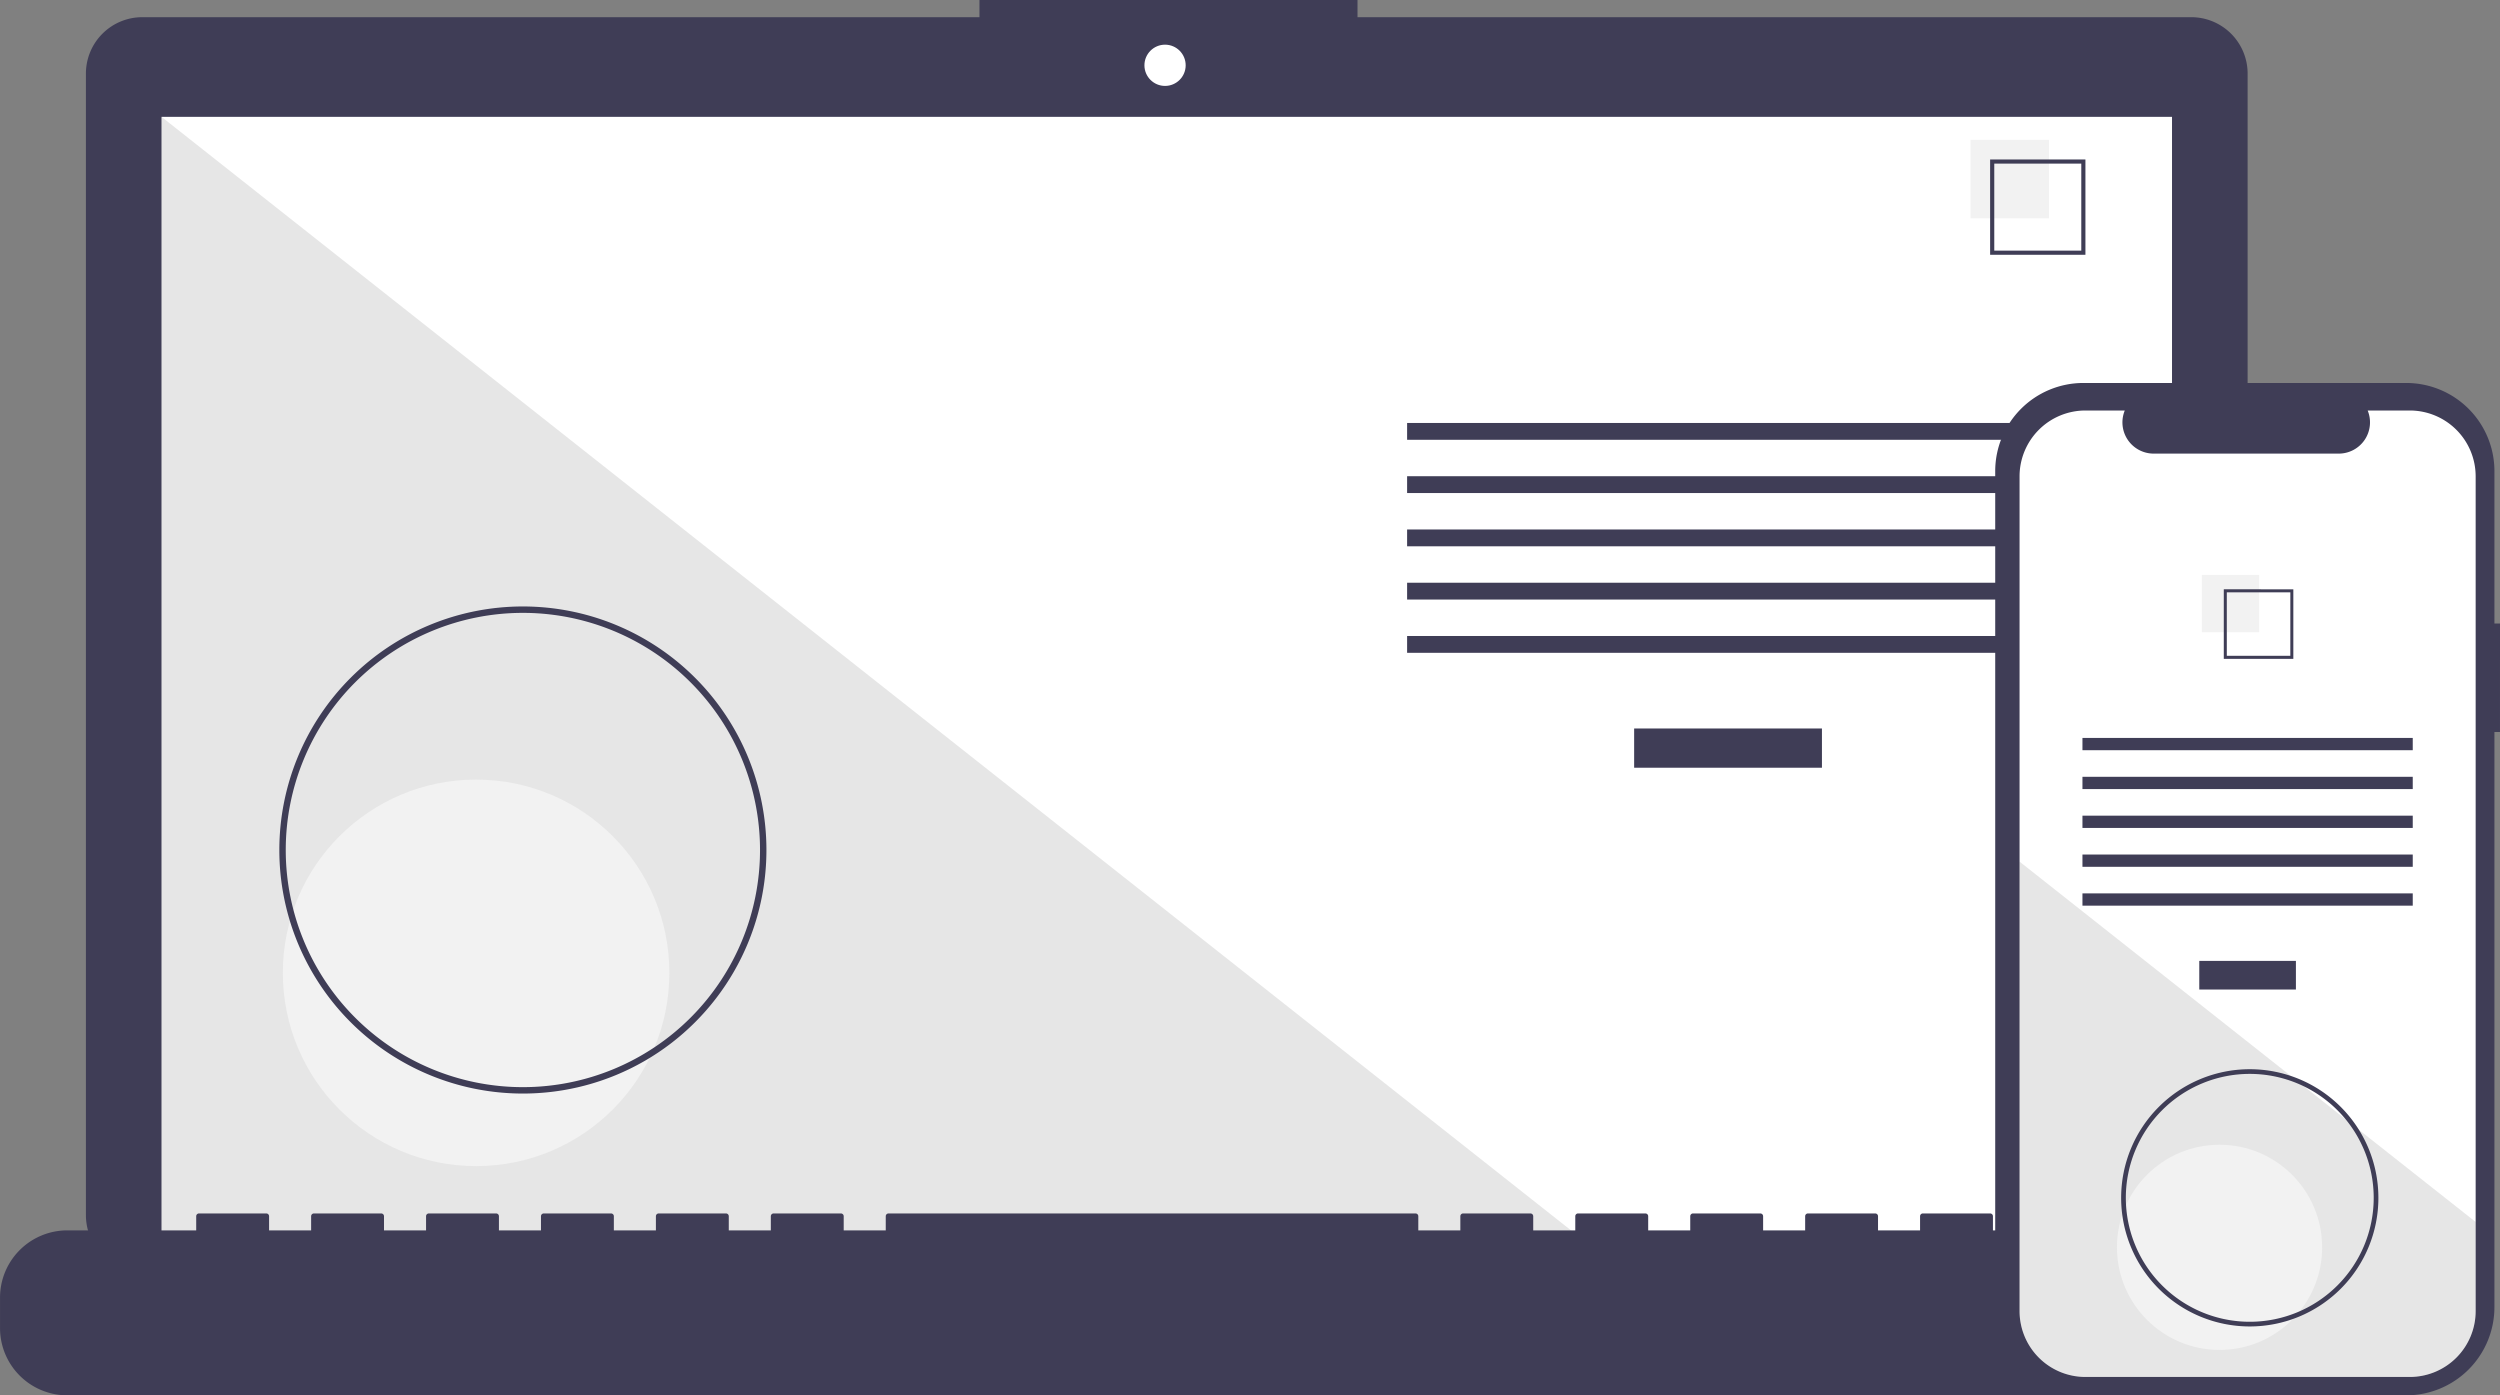 <svg xmlns="http://www.w3.org/2000/svg" width="200.045" height="111.65" viewBox="0 0 200.045 111.65">
  <rect x="0" y="0" width="200.045" height="111.65" fill="#808080" stroke="none"/>
  <g id="undraw_progressive_app_m-9-ms" transform="translate(0 -4.946)">
    <path id="Path_711" data-name="Path 711" d="M225.688,137.393H158.976v-1.375h-30.25v1.375H61.739a4.513,4.513,0,0,0-4.513,4.513v91.35a4.513,4.513,0,0,0,4.513,4.513H225.688a4.513,4.513,0,0,0,4.513-4.513v-91.35A4.513,4.513,0,0,0,225.688,137.393Z" transform="translate(-50.351 -131.072)" fill="#3f3d56"/>
    <rect id="Rectangle_355" data-name="Rectangle 355" width="160.875" height="90.75" transform="translate(12.925 14.296)" fill="#fff"/>
    <circle id="Ellipse_593" data-name="Ellipse 593" cx="1.65" cy="1.65" r="1.65" transform="translate(91.575 8.521)" fill="#fff"/>
    <path id="Path_712" data-name="Path 712" d="M165.273,140.5H50.406V49.754Z" transform="translate(-37.481 -35.458)" opacity="0.1"/>
    <circle id="Ellipse_594" data-name="Ellipse 594" cx="15.464" cy="15.464" r="15.464" transform="translate(22.633 67.328)" fill="#f2f2f2"/>
    <rect id="Rectangle_356" data-name="Rectangle 356" width="15.027" height="3.14" transform="translate(130.761 63.238)" fill="#3f3d56"/>
    <rect id="Rectangle_357" data-name="Rectangle 357" width="51.362" height="1.346" transform="translate(112.594 38.791)" fill="#3f3d56"/>
    <rect id="Rectangle_358" data-name="Rectangle 358" width="51.362" height="1.346" transform="translate(112.594 43.052)" fill="#3f3d56"/>
    <rect id="Rectangle_359" data-name="Rectangle 359" width="51.362" height="1.346" transform="translate(112.594 47.314)" fill="#3f3d56"/>
    <rect id="Rectangle_360" data-name="Rectangle 360" width="51.362" height="1.346" transform="translate(112.594 51.575)" fill="#3f3d56"/>
    <rect id="Rectangle_361" data-name="Rectangle 361" width="51.362" height="1.346" transform="translate(112.594 55.837)" fill="#3f3d56"/>
    <rect id="Rectangle_362" data-name="Rectangle 362" width="6.28" height="6.28" transform="translate(157.676 16.137)" fill="#f2f2f2"/>
    <path id="Path_713" data-name="Path 713" d="M659.081,193.411h-7.626v-7.626h7.626Zm-7.294-.332h6.963v-6.963h-6.963Z" transform="translate(-492.209 -168.078)" fill="#3f3d56"/>
    <path id="Path_714" data-name="Path 714" d="M214.781,516.03h-15.7V514.9a.224.224,0,0,0-.224-.224h-5.383a.224.224,0,0,0-.224.224v1.131h-3.364V514.9a.224.224,0,0,0-.224-.224h-5.383a.224.224,0,0,0-.224.224v1.131h-3.364V514.9a.224.224,0,0,0-.224-.224h-5.383a.224.224,0,0,0-.224.224v1.131h-3.364V514.9a.224.224,0,0,0-.224-.224h-5.383a.224.224,0,0,0-.224.224v1.131H162.3V514.9a.224.224,0,0,0-.224-.224H156.69a.224.224,0,0,0-.224.224v1.131H153.1V514.9a.224.224,0,0,0-.224-.224h-5.383a.224.224,0,0,0-.224.224v1.131h-3.364V514.9a.224.224,0,0,0-.224-.224H101.515a.224.224,0,0,0-.224.224v1.131H97.926V514.9a.224.224,0,0,0-.224-.224H92.319a.224.224,0,0,0-.224.224v1.131H88.73V514.9a.224.224,0,0,0-.224-.224H83.123a.224.224,0,0,0-.224.224v1.131H79.534V514.9a.224.224,0,0,0-.224-.224H73.927a.224.224,0,0,0-.224.224v1.131H70.338V514.9a.224.224,0,0,0-.224-.224H64.731a.224.224,0,0,0-.224.224v1.131H61.142V514.9a.224.224,0,0,0-.224-.224H55.535a.224.224,0,0,0-.224.224v1.131H51.946V514.9a.224.224,0,0,0-.224-.224H46.339a.224.224,0,0,0-.224.224v1.131H35.8a5.383,5.383,0,0,0-5.383,5.383v2.434a5.383,5.383,0,0,0,5.383,5.383H214.781a5.383,5.383,0,0,0,5.383-5.383v-2.434A5.383,5.383,0,0,0,214.781,516.03Z" transform="translate(-30.415 -412.633)" fill="#3f3d56"/>
    <path id="Path_715" data-name="Path 715" d="M137.074,364.247a19.488,19.488,0,1,1,19.488-19.488,19.488,19.488,0,0,1-19.488,19.488Zm0-38.463a18.975,18.975,0,1,0,18.975,18.975A18.975,18.975,0,0,0,137.074,325.784Z" transform="translate(-95.234 -271.797)" fill="#3f3d56"/>
    <g id="Group_10689" data-name="Group 10689" transform="translate(159.653 35.591)">
      <path id="Path_719" data-name="Path 719" d="M912.118,271.061h-.445V258.868a7.057,7.057,0,0,0-7.057-7.057H878.783a7.057,7.057,0,0,0-7.057,7.057V325.76a7.057,7.057,0,0,0,7.057,7.057h25.832a7.057,7.057,0,0,0,7.057-7.057V279.74h.445Z" transform="translate(-871.726 -251.811)" fill="#3f3d56"/>
      <path id="Path_720" data-name="Path 720" d="M918.632,268.851v66.794a5.27,5.27,0,0,1-5.27,5.271H887.405a5.27,5.27,0,0,1-5.269-5.27V268.851a5.27,5.27,0,0,1,5.269-5.269h3.15a2.5,2.5,0,0,0,2.318,3.449h14.8a2.5,2.5,0,0,0,2.318-3.449h3.372a5.27,5.27,0,0,1,5.269,5.269Z" transform="translate(-880.188 -261.379)" fill="#fff"/>
      <rect id="Rectangle_369" data-name="Rectangle 369" width="7.732" height="2.291" transform="translate(16.329 46.244)" fill="#3f3d56"/>
      <rect id="Rectangle_370" data-name="Rectangle 370" width="26.429" height="0.982" transform="translate(6.981 28.403)" fill="#3f3d56"/>
      <rect id="Rectangle_371" data-name="Rectangle 371" width="26.429" height="0.982" transform="translate(6.981 31.513)" fill="#3f3d56"/>
      <rect id="Rectangle_372" data-name="Rectangle 372" width="26.429" height="0.982" transform="translate(6.981 34.623)" fill="#3f3d56"/>
      <rect id="Rectangle_373" data-name="Rectangle 373" width="26.429" height="0.982" transform="translate(6.981 37.733)" fill="#3f3d56"/>
      <rect id="Rectangle_374" data-name="Rectangle 374" width="26.429" height="0.982" transform="translate(6.981 40.842)" fill="#3f3d56"/>
      <rect id="Rectangle_375" data-name="Rectangle 375" width="4.583" height="4.583" transform="translate(16.536 15.362)" fill="#f2f2f2"/>
      <path id="Path_721" data-name="Path 721" d="M969.474,340.032V345.6h5.565v-5.565Zm5.324,5.324h-5.082v-5.082H974.8Z" transform="translate(-951.184 -323.524)" fill="#3f3d56"/>
      <path id="Path_722" data-name="Path 722" d="M918.632,485.325v7.133a5.27,5.27,0,0,1-5.27,5.271H887.405a5.27,5.27,0,0,1-5.269-5.27V456.492L904,473.768l.374.3,4.068,3.213.38.3Z" transform="translate(-880.188 -418.192)" opacity="0.1"/>
      <circle id="Ellipse_595" data-name="Ellipse 595" cx="8.209" cy="8.209" r="8.209" transform="translate(9.742 60.955)" fill="#f2f2f2"/>
      <path id="Path_724" data-name="Path 724" d="M935.877,565.855a10.292,10.292,0,1,1,10.292-10.292,10.292,10.292,0,0,1-10.292,10.292Zm0-20.209a9.917,9.917,0,1,0,9.917,9.917A9.917,9.917,0,0,0,935.877,545.646Z" transform="translate(-915.508 -490.36)" fill="#3f3d56"/>
    </g>
  </g>
</svg>

